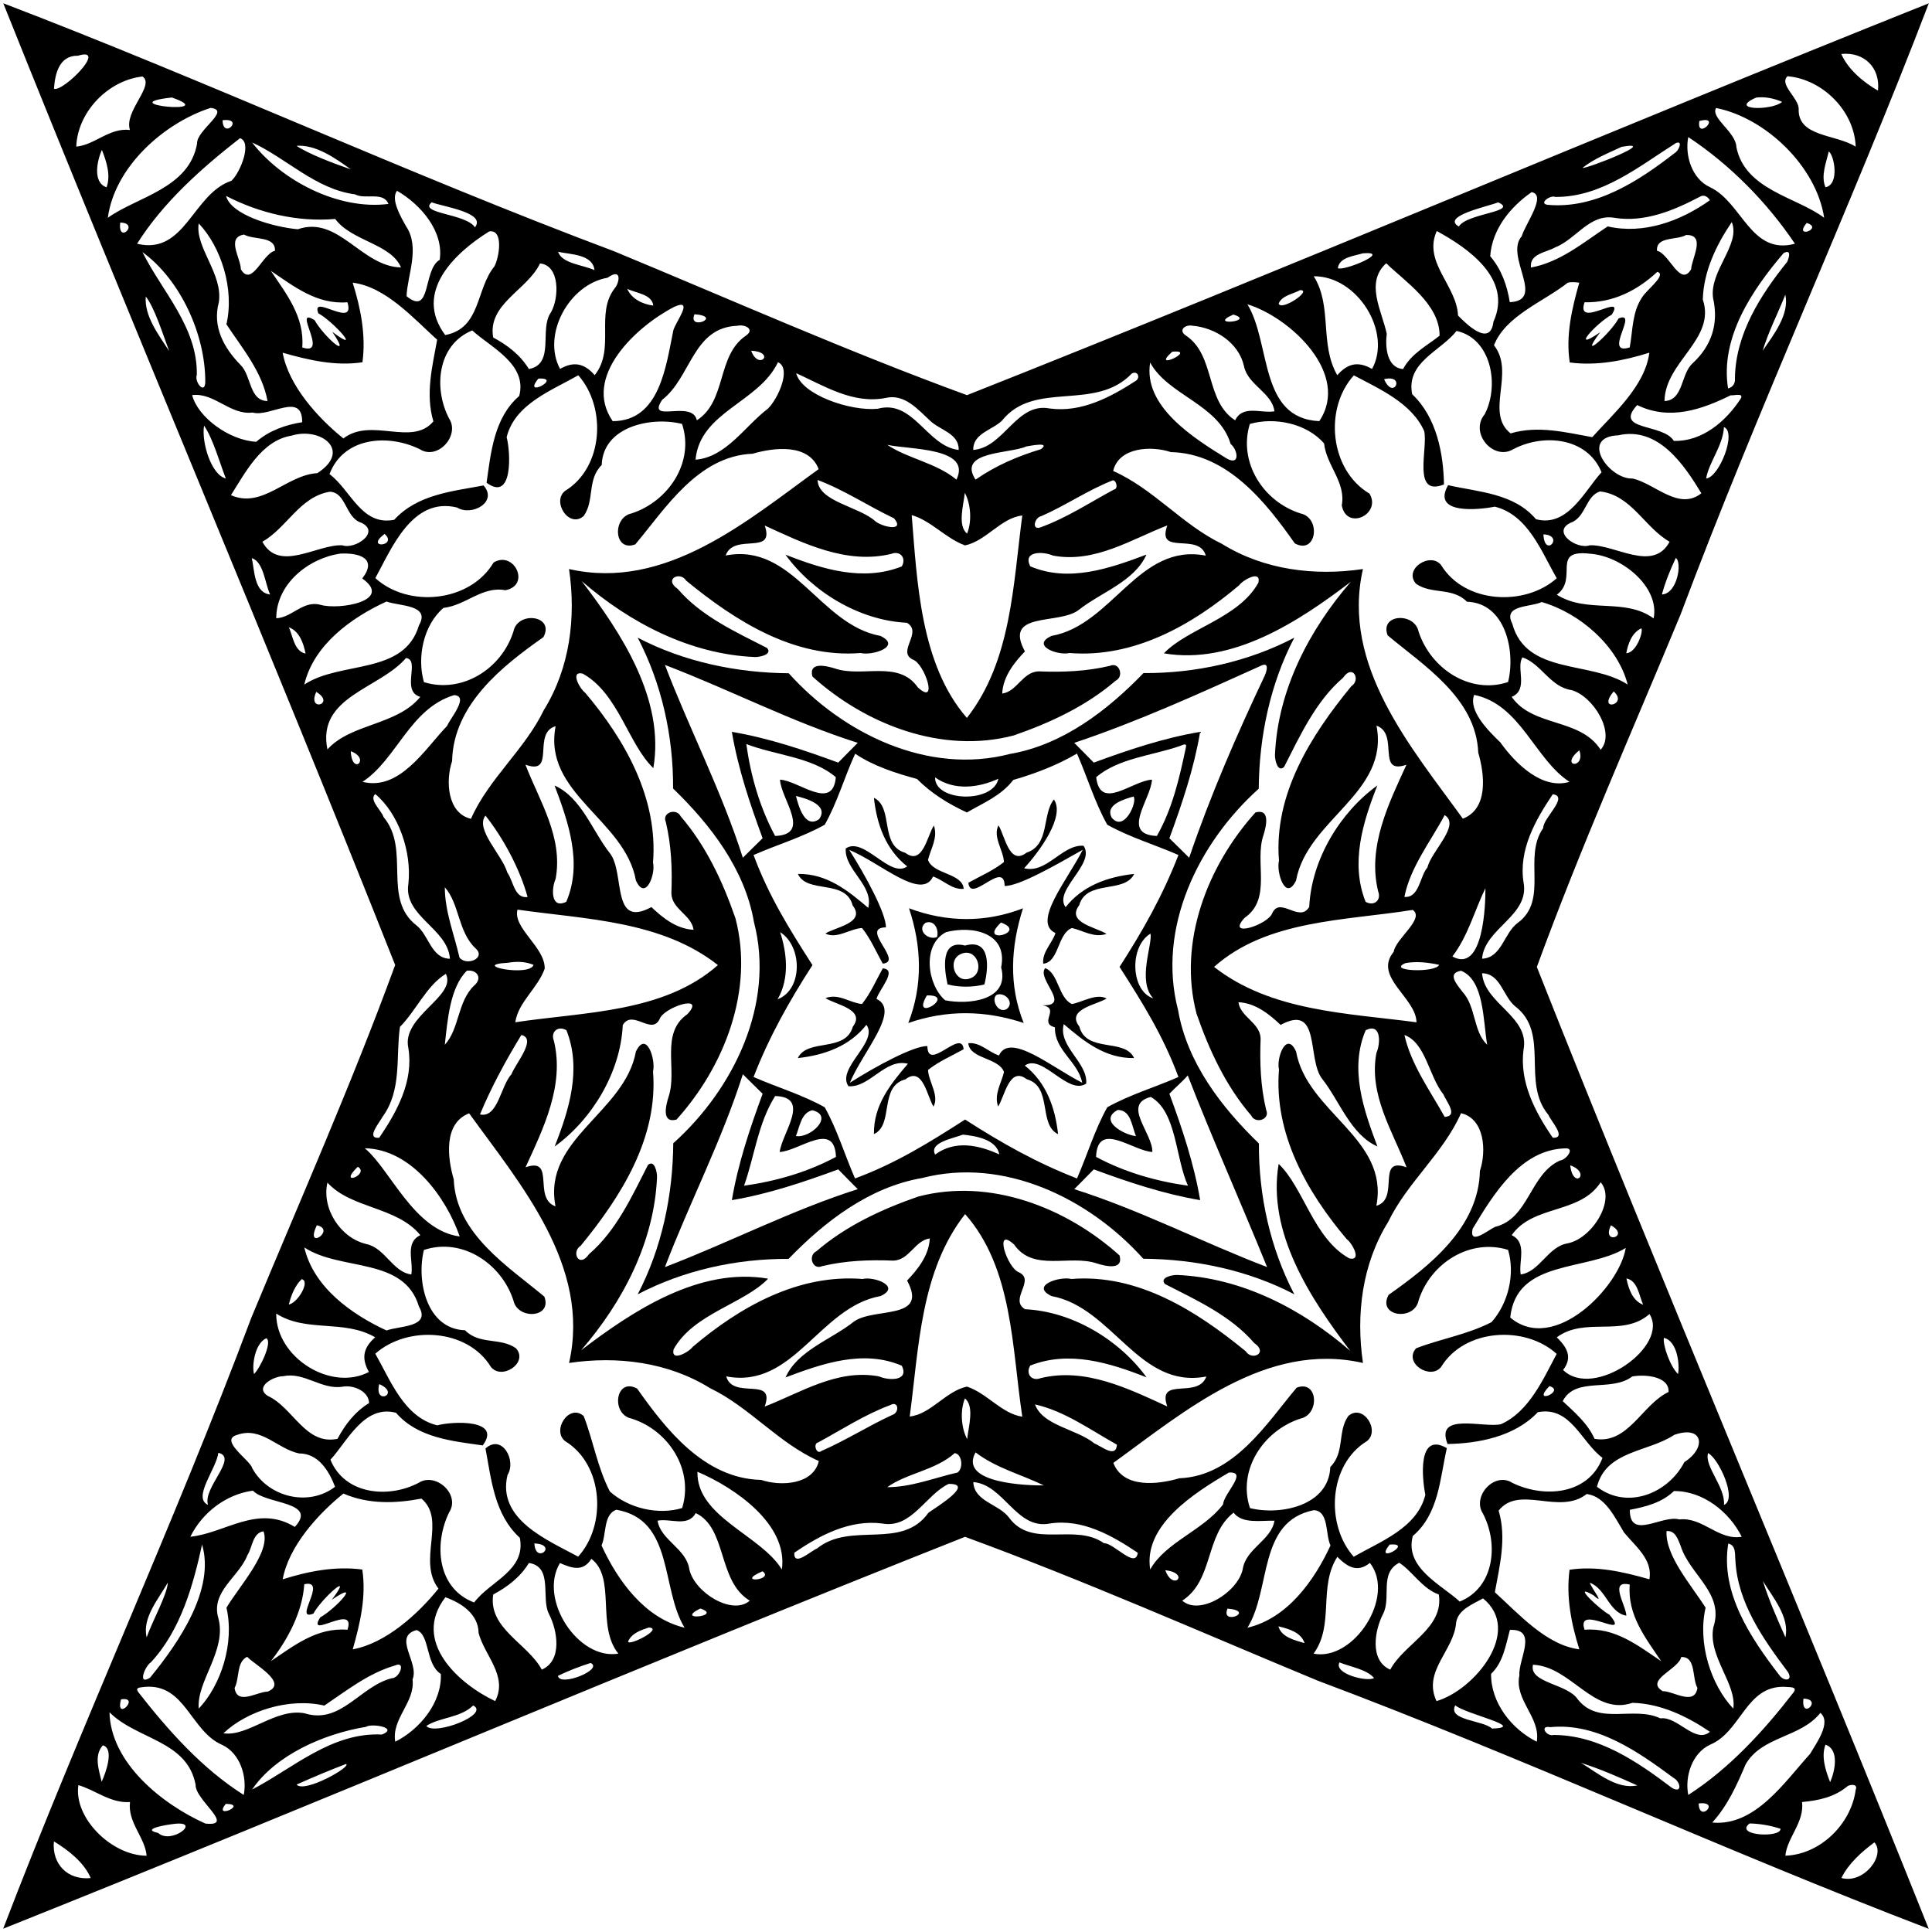 <?xml version="1.0" encoding="UTF-8"?>
<!DOCTYPE svg  PUBLIC '-//W3C//DTD SVG 1.1//EN'  'http://www.w3.org/Graphics/SVG/1.1/DTD/svg11.dtd'>
<svg width="721pt" height="721pt" version="1.1" viewBox="0 0 721 721" xmlns="http://www.w3.org/2000/svg">
<path d="m1.22 1.22c76.35 29.18 151.16 63.73 228.03 92.58 43.69 18.11 87.15 37.4 131.62 53.67 120.08-47.57 239.37-98.47 358.94-146.24-29.22 76.35-63.77 151.15-92.61 228.02-18.11 43.69-37.4 87.15-53.67 131.62 47.57 120.08 98.47 239.37 146.24 358.94-76.35-29.22-151.15-63.77-228.02-92.61-43.69-18.11-87.15-37.4-131.62-53.67-120.08 47.57-239.37 98.47-358.94 146.24 29.22-76.35 63.77-151.15 92.61-228.02 18.11-43.69 37.4-87.15 53.67-131.62-47.58-120.07-98.43-239.35-146.25-358.91m27.86 19.58c-6.97-0.15-8.56 6.73-8.94 12.34 3.44 1.24 20.37-15.85 8.94-12.34m658.07-0.65c2.55 5.84 8.38 10.62 13.69 13.67 0.93-8.54-5.17-14.58-13.69-13.67m-633.95 8.4c-12.82 1.41-24.23 13.15-24.74 26.16 6.86-0.57 12.4-7.14 20.04-6.2-2.33-7 9.46-16.57 4.7-19.96m613.87-0.1c-3.21 3.05 3.97 7.94 4.18 12.02-0.51 10.74 13.74 9.48 21.27 14.27-0.45-13.27-12.31-25.17-25.45-26.29m-602.93 7.94c-23.3 2.56 18.79 6.55 0 0m591.22 0.03c-10.73 4.72 5.92 4.98 9.71 1.6-3.02-1.32-6.44-2.02-9.71-1.6m-576.79 3.85c-17.54 5.71-35.8 22.07-38.33 41.01 10.81-7.82 30.38-10.89 33.31-27.72-0.25-5.04 12.93-12.48 5.02-13.29m561.85 0.03c-2.18 3.71 7.46 8.94 7.59 14.68 3.32 15.99 22.5 18.53 32.75 26.3-2.89-19.13-21.77-37.28-40.34-40.98m-557.36 4.58c0.18 7.46 8.35-1.05 0 0m551.11 0.28c-1.16 7.52 8.63-2.3 0 0m-544.62 6.42c-14.43 11.27-28.6 23.88-38.4 39.38 18.03 4.35 20.71-18.67 35.25-23.51 3.48-3.37 7.74-14.48 3.15-15.87m540.49-0.43c-1.35 6.84 1.37 15.64 8.14 18.72 12.01 5.67 15.18 25.52 31.67 21.09-10.38-15.45-24.27-29.54-39.81-39.81m-535.96 2.02c10.93 14.2 32.15 25.33 50.88 22.94-1.89-4.8-8.71-1.51-12.47-3.58-14.74-1.92-25.73-13.6-38.41-19.36m531.34 0.23c-13.67 8.62-27.65 20.23-44.98 20.09-1.96-0.82-6.37 2.52-2.86 2.95 17.9 1.62 33.96-8.88 47.49-19.4 1.37-0.68 3.14-4.82 0.35-3.64m-514.78 1.01c4.35 2.94 13.55 6.49 20.27 8.79-5.74-4.15-12.99-9.3-20.27-8.79m494.56 0.38c-5.01 2.33-10.25 4.41-14.62 7.85 0.98 0.62 29.33-10.44 14.62-7.85m-567.18 1.14c-1.82 4.07-3.51 12.16 1.74 13.98 1.68-4.43-0.05-9.74-1.74-13.98m644.44 0.62c-0.96 4.25-3.01 9.12-1.21 13.34 5.39-1.07 3.21-12.22 1.21-13.34m-534.3 14.65c-2.41 3.1 1.28 9.51 3.35 13.19 5.38 7.96 0.52 18.25 0.21 26.14 9.37 7.71 6.02-9.92 12.38-13.57 1.56-10.62-7.01-20.58-15.94-25.76m423.42 0.5c-8.01 5.6-14.75 13.87-15.45 23.92 4.19 4.88 6.3 10.87 7.31 17.15 13.65-0.6-2.06-17.2 4.44-24.59 1.32-4.55 9.49-15.43 3.7-16.48m-487.21 1.42c1.78 7.06 17.55 11.61 26.77 12.44 15.16-5.28 23.63 13.88 38.52 14.26-3.77-8.92-18.33-9.73-24.57-18.11-13.99 1.24-28.4-2.21-40.72-8.59m550.08 0.26c-9.74 5.14-20.68 9.72-31.94 7.91-9.32-1.62-14.32 8-22.17 11.05-3.38 1.93-9.59 2.29-9.01 7.5 10.89-1.95 19.76-9.48 28.64-15.34 13.45 3.06 27.17-1.96 38.15-9.78-0.81-1.31-2.17-2.2-3.67-1.34m-473.35 2.13c-5.15 4.22 12.86 4.16 16.14 9.33 4.34-5.46-11.65-7.65-16.14-9.33m398.01 0.01c-3.86 1.53-21.41 5.16-14.69 9.02 2.95-4.99 22.53-5.49 14.69-9.02m-514.23 7.54c-1.05 8.35 7.46 0.18 0 0m29.28 0.31c-1.44 9 9.17 18.89 7.5 29.47-2.45 9.13 1.89 17 8.15 23.4 4.05 3.95 3.12 13.33 10.03 13.43-1.95-10.89-9.48-19.76-15.34-28.64 3.06-13.21-2.01-28.89-10.34-37.66m572.12-0.49c-5.79 8.53-10.53 18.43-10.81 28.89 4.98 14.83-14.1 23.18-14.29 37.89 7.07-0.23 6.04-10 10.42-14.02 7.15-6.52 9.85-14.86 7.72-24.27-1.58-10.17 10.43-20.13 6.96-28.49m27.96 0.32c-5.19 6.27 6.55 2.03 0 0m-491.68 3.17c-12.73 7.92-28.41 22.6-16.41 38.67 13.38-2.54 11.36-17.05 18.36-25.63 1.89-3.57 3.44-13.96-1.95-13.04m353.63-0.15c-5.25 11.62 7.44 20.29 7.93 31.52 3.1 3.2 12.07 11.98 13.21 2.35 7.37-16.17-9.89-27.74-21.14-33.87m-445.11 1.32c-6.78 1.08-1.22 8.8-1.18 12.99 4.11 6.8 8.11-5.96 12.72-6.94 0.25-5.65-7.91-3.95-11.54-6.05m538.15 0.16c-3.43 2.04-11.26 0.37-10.85 5.89 4.6 0.98 8.61 13.74 12.72 6.94 0.26-4.16 5.67-13.04-1.87-12.83m-576.06 6.38c7.2 14.56 20.64 28.02 20.28 45.83-0.98 2.61 2.99 7.52 3.16 2.7 0.08-17.87-9.31-38.23-23.44-48.53m155.11-0.11c1.45 4.43 9.24 4.85 13.57 6.83-0.63-6-9.13-5.81-13.57-6.83m300.35 0.56c-3.3 1.03-8.76 1.41-9.36 5.53 1.96 1.34 20.57-6.41 9.36-5.53m156.99-0.07c-11.73 13.77-23.74 31.48-20.73 50.5 1.83-0.44 2.74-1.93 2.57-3.76 0.2-16.49 9.49-31.05 19.49-43.46 0.79-1.76 1.64-4.85-1.33-3.28m-464.09 3.86c-4.7 9.95-19.65 15.06-17.48 27.63 5.32 2.85 10.1 6.47 13.34 11.78 9.87-1.91 3.75-14.88 8.2-21.12 3.16-5.42 3.37-17.64-4.06-18.29m315.8-0.07c-8.03 7.22-1.53 17.97 0.19 26.32-0.59 4.89-0.04 12.64 6.09 13.16 3.09-5.8 8.93-8.71 13.63-12.45 0.1-11.83-13.18-20.4-19.91-27.03m-416.25 2.83c5.72 8.54 12.65 17.13 11.72 28.58 10.35 3.48-4.13-15.65 4.62-10.17 3.26 5.92 14.45 15.9 6.58 4.34 11.7 8.77 0.24-4.03-5.18-6.88-3.09-7.79 14.04 6.11 10.84-4.15-11.45 0.94-20.04-6-28.58-11.72m517.41 0.37c-7.4 6.91-16.58 11.62-27.15 11.35-3.48 10.35 15.65-4.13 10.17 4.62-5.93 3.26-15.9 14.45-4.34 6.58-8.77 11.7 4.02 0.24 6.88-5.18 7.79-3.09-6.11 14.04 4.15 10.84 1.16-6.3 0.86-13.15 4.62-18.7 1.55-2.71 9.41-8.46 5.67-9.51m-391.76 2.2c-14.36 2.47-24.57 21.23-17.73 34.02 5.1-2.88 9.02-2.15 12.94 2.34 7.86-9.88 0-22.98 7.57-32.56 1.61-1.89 2.76-7.71-2.78-3.8m263.55-0.56c7.07 11.27 2.05 25.22 8.78 36.94 3.9-4.49 7.84-5.29 12.98-2.34 7.51-13.68-5.38-34.69-21.76-34.6m-358.66 2.4c3.01 9.58 4.99 19.65 3.65 29.7-10.08 1.54-20.12-0.81-29.78-3.56 2.21 12.27 13.17 24.37 22.66 31.99 10.48-8.05 25.59 3.15 33.59-6.36-3.07-10.27-0.33-20.77 1.4-30.47-8.83-7.97-19.17-19.75-31.52-21.3m453.45 0.01c-9.07 7.17-23.21 12.3-27.53 23.36 8.07 10.24-3.54 25.14 6.2 32.88 10.26-3.07 20.77-0.33 30.47 1.4 7.97-8.83 19.75-19.17 21.3-31.52-9.58 3.01-19.64 4.99-29.7 3.65-1.54-10.08 0.8-20.12 3.56-29.78-1.43-0.17-2.9-0.35-4.3 0.01m-351 2.28c1.68 3.84 5.78 5.75 9.73 6.26-0.45-4.27-6.53-4.65-9.73-6.26m251.12 0.5c-2.63 1.44-6.83 1.98-8 5.02 0.94 2.95 12.79-5.11 8-5.02m-430.79 2.38c-0.58 7.34 4.84 14.34 8.73 20.35-2.37-6.37-5.51-16.35-8.73-20.35m611.87-0.68c-2.79 6.99-6.28 13.72-8.47 20.93 4.02-5.9 10.07-13.51 8.47-20.93m-414.58 4.5c-14.17 7.25-34.52 26.13-23.03 42.69 17.57-0.01 19.87-20.54 22.62-33.87 0.8-3.12 7.91-12.16 0.41-8.82m213.84-0.92c8.89 14.66 4.22 42.54 26.81 43.61 11.74-17.5-10.65-38.64-26.81-43.61m-206.35 3.71c-2.7 6.4 10.92 0.85 0 0m201.08 0.12c-10.11 4.45 8.66 2.53 0 0m-185.09 4.19c-16.66 0.61-17.22 19.26-28.05 27.62-6.11 9.16 11.24-0.28 12.94 7.66 11.25-7.28 7.29-24.07 18.28-31.58 3.57-2.44-0.44-4.36-3.17-3.7m169.89-0.02c-2.76-0.55-5.56 1.69-2.4 3.72 10.99 7.51 7.03 24.3 18.28 31.58 2.85-5.88 9.66-2.52 14.67-3.36-0.88-6.95-9.87-9.77-11.35-16.78-1.92-8.78-10.67-14.4-19.2-15.16m-268.81 1.75c-13.07 5.33-14.52 21.66-8.66 32.85 4.18 6.39-4.28 15.77-10.97 11.46-11.71-5.74-28.37-4.6-33.65 9.32 7.98 5.92 11.89 19.43 24.14 17.05 8.67-9.49 21.63-10.62 33.34-12.82 5.53 6.18-4.46 11.65-9.91 8.22-16.63-4.01-24.31 15.09-30.46 26.36 12.33 11.22 35.34 9.01 44.13-5.83 7.66-4.61 14 8.54 4.39 10.34-8.68-1.6-14.76 5.68-23.1 6.6-7.5 6.43-9.95 18.49-7.28 27.71 14.21 4.38 28.98-4.94 33.39-18.91 1.63-7.84 15.58-5.97 11.18 2.12-15.09 10.63-33.62 25.05-34.07 46.27-2.48 7.34-1.82 19.45 7.04 21.52 6.68-15.08 20.06-25.77 27.21-40.6 9.75-15.73 12.05-34.62 9.39-52.61 36.13 8.23 66.69-18.17 93.16-37.29-3.69-9.57-16.49-8.13-24.65-5.74-20.44 0.8-32.66 20.61-43.76 33.81-8.01 3.06-8.72-9.97-1.45-11.53 13.82-4.46 23.62-19.16 18.87-33.41-11.37-2.84-29.5 0.88-29.97 15.34-5.54 5.43-2.59 13.22-6.73 19.03-5.47 4.8-12.08-5.48-6.88-9.42 14.28-8.76 15.47-31.15 4.86-43.1-9.79 5.62-23.7 10.7-26.73 23.11 1.52 5.69 2.39 24.3-7.49 16.99 1.59-11.11 2.74-24.24 12.18-32.37 3.19-11.94-10.93-18.31-17.52-24.47m367.33 0.19c-5.96 7.59-18.94 11.68-16.57 23.61 9.2 8.67 11.68 22.36 11.87 33.68-12.05 4.8-5.87-13.54-7.39-19.93-4.66-10.48-16.91-15.81-26.24-20.78-11.22 12.33-9.01 35.34 5.83 44.13 4.61 7.66-8.55 14-10.34 4.39 1.6-8.68-5.68-14.76-6.6-23.1-6.43-7.5-18.49-9.95-27.71-7.28-4.38 14.21 4.94 28.98 18.91 33.39 7.84 1.63 5.97 15.58-2.12 11.18-10.63-15.09-25.05-33.62-46.27-34.07-7.34-2.48-19.45-1.82-21.52 7.04 15.08 6.68 25.77 20.06 40.6 27.21 15.73 9.75 34.62 12.05 52.61 9.39-8.23 36.13 18.17 66.69 37.29 93.16 9.57-3.69 8.13-16.49 5.74-24.65-0.8-20.44-20.62-32.66-33.81-43.76-3.06-8.01 9.97-8.72 11.53-1.45 4.46 13.82 19.16 23.62 33.41 18.87 2.84-11.37-0.89-29.5-15.34-29.97-5.43-5.54-13.23-2.59-19.03-6.73-4.8-5.47 5.48-12.08 9.42-6.88 8.76 14.28 31.15 15.47 43.1 4.86-5.62-9.79-10.7-23.7-23.11-26.73-6.17 1.24-23.7 2.96-17.42-8.02 11.47 2.61 24.53 2.97 32.8 12.71 11.94 3.19 18.31-10.93 24.47-17.52-5.33-13.07-21.67-14.52-32.85-8.66-7.54 4.59-16.58-6.09-10.75-13 5.63-10.98 2.36-28.29-10.51-31.09m-263.24 7.4c2.77 7.58 9.4 0.46 0 0m157.15 0.35c-8.6 7.66 9.78-0.94 0 0m-147.16 3.93c-7.16 15.1-29.09 18.45-30.76 36.37 11.42-0.9 18.45-12.57 26.99-19.02 3.82-3.71 8.93-15.11 3.77-17.35m138.9 0.11c-2.69 16.3 16.06 28.13 28.68 35.88 4.97 2.72 4.04-3.33 1.36-5.47-4.41-14.87-23.41-18.11-30.04-30.41m-132.1 3.98c2.05 8.1 20.28 14.27 30.41 13.28 13.31-3.68 18.43 14.07 30.24 15.36 0.16-6.2-7.08-7.38-10.71-10.94-4.64-4.26-9.57-10.16-16.66-8.44-12.14 2.35-22.99-4.62-33.28-9.26m125.28 0.1c-13.74 14.43-36.31 2.37-48.46 17.59-3.64 3.57-10.89 4.75-10.74 10.95 11.51-0.86 16.1-17.88 28.52-15.47 11.85 1.6 22.7-4.21 32.32-10.43 1.56-1.29 0.43-3.73-1.64-2.64m-221.49 1.92c-6.32 7.74 9.42-0.55 0 0m315.61 0.22c3.53 8.2 8.24-2.01 0 0m-444.82 5.94c2.1 8.23 13.8 16.87 23.91 17.42 4.88-4.19 10.87-6.31 17.15-7.31 0.12-11.57-12.05-1.74-18.48-3.6-8.46 1.03-14.24-7.53-22.58-6.51m574.15 0.08c-10.91 5.35-22.8 9.51-34.88 3.64-8.98 9.73 9.71 6.75 13.68 13.38 10.56 0.27 19.39-7.25 24.93-15.74 1.36-2.32-2.46-1.14-3.73-1.28m-569.71 11.3c-1.01 6.34 2.75 18.46 8.13 19.73-2.23-5.63-4.71-14.75-8.13-19.73m567.21 0.56c-0.34 6.93-5.69 13.25-6.64 19.17 4.83-0.36 11.56-17.33 6.64-19.17m-534.6 3.2c-11.24 1.81-17.38 14.13-22.58 22.2 11.84 5.19 20.8-7.6 32.24-8.21 13.11-8.48 1.22-17.37-9.66-13.99m495.16-0.13c-14.65 0.56-3.48 16.56 5.45 16.13 8.42 2.01 17.12 12.11 25.56 5.5-6.39-10.58-16.07-25.06-31.01-21.63m-272.81 3.54c7.65 5.17 18.25 6.7 25.83 12.99 5.85-12.09-17.7-11.15-25.83-12.99m51.93 0.6c-6.07 2.78-25.95 1.69-18.98 12.39 7.47-5.18 15.69-8.73 24.41-11.36 3.7-2.8-3.63-1.32-5.43-1.03m-77.93 12.52c0.3 8.13 15.24 9.8 21.48 15.33 2.36 2.15 11.36 4.19 7.07-1-9.59-4.57-18.6-10.6-28.55-14.33m110.07 0.18c-9.22 3.61-17.48 9.35-26.56 13.31-2.67 0.52-3.77 5.7-0.04 4.09 9.51-3.47 18.15-9.16 27.07-13.98 1.93-0.23 0.82-3.9-0.47-3.42m-292.04 4.2c-11.25 1.82-16.03 13.44-25.22 18.68 6.27 11.62 20.46 0.86 29.84 1.32 4.75 1.68 14.33-4.94 7.15-8.39-6.07-1.86-5.57-11.24-11.77-11.61m474-0.1c-5.44 1.62-5.26 9.72-11.05 11.71-7.18 3.45 2.4 10.07 7.15 8.39 9.38-0.46 23.57 10.3 29.84-1.32-9.36-5.35-14.26-17.42-25.94-18.78m-237.07 0.52c-0.44 4.37-2.85 12.26 0.84 15.21 1.93-4.78 1.3-11.23-0.84-15.21m-19.83 8.31c2.01 24.3 3.12 55.67 20.6 75.69 16.66-21.28 17.24-49.82 20.67-75.54-7.9 0.83-13.41 9.46-21.35 11.16-7.26-2.62-12.7-9.25-19.92-11.31m-54.85 3.9c3.95 11.43-11.52 2.53-14.58 11.18 25.19-4.91 34.89 25.81 57.77 30.01 8.1 3.9-3.05 7.48-7.4 6.38-24.83 1.99-46.71-11.92-65.09-27-2.29-3.63-8.55-0.62-3.14 3.1 8.75 10.2 21.58 16.02 33.31 22.02 2.09 2.42-2.64 3.41-4.49 3.38-24.16-1-46.64-12.72-64.67-28.33 14.92 19.54 31.09 44.24 26.72 69.78-9.36-8.94-13.06-27.92-26.37-35.27-4.95-1.11-0.9 5.91 0.93 7.14 14.95 17.65 27.26 39.45 25.32 63.36 1.06 4.34-2.81 14.59-6.38 6.7-4.1-22.81-34.84-32.43-29.96-57.57-8.94 2.52 0.31 18.54-11.27 14.36 5.17 13.46 14.16 27.04 11.26 42.64-1.59 3.54-1.86 11.44 3.99 8.52 6.15-14.4 0.77-29.71-4.37-43.37 10.03 4.44 14.1 17.02 20.68 25.31 5.67 7.38 0.35 28.25 15.45 20.04 4.06 3.87 9.34 8.19 15.73 8.47-0.74-5.56-8.13-7.62-8.28-13.6 0.36-8.94 0.02-17.85-2.07-26.6-1.59-3.58 4.04-5.37 5.57-2.1 9.47 11 15.69 24.38 20.41 38 7.03 26.71-4.04 55.24-22 75.14-5.69 1.5-3.95-5.35-2.97-8.47 3.46-10.11-3.3-23.71 7.04-30.88 7.19-7.77-8.8-2.62-10.36 1.82-2.96 6.24-10.16-3.84-13.76 2.26-0.84 17.78-11.55 35.3-25.42 45.32 5.4-13.7 10.15-28.9 4.39-43.41-3.07-1.8-5.99 0.54-4.69 3.9 4.1 16.69-4.01 32.94-10.56 47.25 11.43-3.95 2.53 11.51 11.18 14.58-4.91-25.19 25.81-34.89 30.01-57.77 3.9-8.11 7.48 3.05 6.38 7.4 1.99 24.83-11.92 46.71-27 65.09-3.63 2.29-0.62 8.54 3.1 3.14 10.2-8.75 16.02-21.58 22.02-33.31 2.42-2.09 3.41 2.64 3.38 4.49-1 24.16-12.72 46.64-28.33 64.67 19.54-14.92 44.24-31.09 69.78-26.72-8.94 9.36-27.92 13.06-35.27 26.37-1.11 4.95 5.91 0.89 7.14-0.93 17.65-14.96 39.45-27.26 63.36-25.32 4.34-1.06 14.59 2.81 6.7 6.38-22.81 4.1-32.43 34.84-57.57 29.96 2.52 8.94 18.54-0.31 14.36 11.27 13.46-5.17 27.04-14.16 42.64-11.26 3.54 1.58 11.44 1.87 8.52-3.99-14.4-6.15-29.71-0.77-43.37 4.37 4.44-10.03 17.02-14.1 25.31-20.68 7.38-5.67 28.25-0.36 20.04-15.45 3.87-4.07 8.19-9.34 8.47-15.73-5.56 0.74-7.62 8.13-13.6 8.28-8.94-0.36-17.85-0.03-26.6 2.07-3.58 1.59-5.37-4.04-2.1-5.57 11-9.47 24.38-15.69 38-20.41 26.71-7.03 55.24 4.04 75.14 22 1.5 5.69-5.35 3.95-8.47 2.97-10.11-3.46-23.71 3.3-30.88-7.04-7.77-7.19-2.62 8.8 1.82 10.36 6.24 2.96-3.84 10.16 2.26 13.76 17.78 0.84 35.3 11.55 45.32 25.42-13.7-5.4-28.9-10.15-43.41-4.39-1.8 3.07 0.54 5.99 3.9 4.69 16.69-4.1 32.94 4.01 47.25 10.56-3.95-11.43 11.51-2.53 14.58-11.18-25.19 4.91-34.89-25.81-57.77-30.01-8.11-3.9 3.05-7.48 7.4-6.38 24.83-1.99 46.71 11.92 65.09 27 2.29 3.64 8.54 0.61 3.14-3.1-8.75-10.2-21.58-16.02-33.31-22.02-2.09-2.42 2.64-3.41 4.49-3.38 24.16 1 46.64 12.72 64.67 28.33-14.92-19.54-31.09-44.24-26.72-69.78 9.36 8.94 13.06 27.92 26.37 35.27 4.95 1.11 0.89-5.92-0.93-7.14-14.96-17.65-27.26-39.45-25.32-63.36-1.06-4.34 2.81-14.59 6.38-6.7 4.1 22.81 34.84 32.42 29.96 57.57 8.94-2.52-0.31-18.54 11.27-14.36-5.17-13.46-14.16-27.04-11.26-42.64 1.58-3.55 1.87-11.44-3.99-8.52-6.15 14.4-0.77 29.71 4.37 43.37-10.03-4.44-14.1-17.02-20.68-25.31-5.67-7.38-0.36-28.25-15.45-20.04-4.07-3.88-9.34-8.19-15.73-8.47 0.74 5.56 8.13 7.62 8.28 13.6-0.36 8.94-0.03 17.85 2.07 26.6 1.59 3.58-4.04 5.36-5.57 2.1-9.47-11-15.69-24.39-20.41-38-7.03-26.71 4.04-55.24 22-75.14 5.69-1.5 3.95 5.35 2.97 8.47-3.46 10.11 3.3 23.71-7.04 30.88-7.19 7.77 8.8 2.62 10.36-1.82 2.96-6.24 10.16 3.84 13.76-2.26 0.84-17.78 11.55-35.3 25.42-45.32-5.4 13.7-10.15 28.9-4.39 43.41 3.07 1.79 5.99-0.54 4.69-3.9-4.1-16.69 4.01-32.94 10.56-47.25-11.43 3.95-2.53-11.52-11.18-14.58 4.91 25.19-25.81 34.89-30.01 57.77-3.9 8.1-7.48-3.05-6.38-7.4-1.99-24.83 11.92-46.71 27-65.09 3.64-2.29 0.61-8.55-3.1-3.14-10.2 8.75-16.02 21.58-22.02 33.31-2.42 2.09-3.41-2.64-3.38-4.49 1-24.16 12.72-46.64 28.33-64.67-19.54 14.92-44.24 31.09-69.78 26.72 8.94-9.36 27.92-13.06 35.27-26.37 1.11-4.95-5.92-0.9-7.14 0.93-17.65 14.95-39.45 27.26-63.36 25.32-4.34 1.06-14.59-2.81-6.7-6.38 22.81-4.1 32.42-34.84 57.57-29.96-2.52-8.94-18.54 0.31-14.36-11.27-13.46 5.17-27.04 14.16-42.64 11.26-3.55-1.59-11.44-1.86-8.52 3.99 14.4 6.15 29.71 0.77 43.37-4.37-4.44 10.03-17.02 14.1-25.31 20.68-7.38 5.67-28.25 0.35-20.04 15.45-3.88 4.06-8.19 9.34-8.47 15.73 5.56-0.74 7.62-8.13 13.6-8.28 8.94 0.36 17.85 0.02 26.6-2.07 3.58-1.59 5.36 4.04 2.1 5.57-11 9.47-24.39 15.69-38 20.41-26.71 7.03-55.24-4.04-75.14-22-1.5-5.69 5.35-3.95 8.47-2.97 10.11 3.46 23.71-3.3 30.88 7.04 7.77 7.19 2.62-8.8-1.82-10.36-6.24-2.96 3.84-10.16-2.26-13.76-17.78-0.84-35.3-11.55-45.32-25.42 13.7 5.4 28.9 10.15 43.41 4.39 1.79-3.07-0.54-5.99-3.9-4.69-16.69 4.1-32.94-4.01-47.25-10.56m-141.85 3.12c-7.71 5.76 5.16 4.67 0 0m432.45 0.17c0.4 9.14 8.09 0.39 0 0m-448.98 7.18c-11.88 1.72-23.87 11.26-23.92 24.12 5.81-0.17 10.03-6.79 16.5-5.01 6.92 2.04 27.39-1.45 15.6-9.83 5.79-7.45-1.08-9.65-8.18-9.28m466.2 0.03c-14.65-1.66-3.98 9.24-12.22 15.31 11.35 7.2 25.29 0.95 36.13 8.85 2.36-11.73-11.9-23.42-23.91-24.16m-499.24 1.65c1.02 4.44 0.83 12.94 6.83 13.57-1.98-4.33-2.4-12.12-6.83-13.57m531.43-0.07c-2.09 4.4-3.91 8.95-5.2 13.64 5.73-0.24 7.66-11.92 5.2-13.64m-481.15 16.27c-13.15 6.02-27.2 16.17-30.69 30.99 13.59-8.97 37.24-3.37 42.79-22.09 4.53-7.8-7.47-7.13-12.1-8.9m431.08 0.19c-4.04 1.99-14.6 0.95-10.98 8.04 5.22 19.32 29.28 13.77 43.09 22.76-3.76-14.64-18.14-26.8-32.11-30.8m-467.53 9.42c1.52 3.34 2 8.97 6.24 9.82-0.79-3.85-2.24-8.3-6.24-9.82m504.74 0.39c-3.55 1.64-4.96 5.73-5.63 9.3 3.76-0.14 6.45-8.05 5.63-9.3m-461.03 11.09c-9.87 11.56-33.35 14.35-29.32 34.1 8.88-9.81 25.9-8.87 34.67-19.61-7.42-2.09 0.17-13.83-5.35-14.49m416.67-0.24c-2.54 3.75 2.44 12.11-4.04 14.73 7.99 11.44 25.47 7.73 33.2 19.74 5.63-6.15-2.63-19.99-10.91-22.27-7.88-1.15-11.28-9.85-18.25-12.2m-450.15 12.88c-3.57 7.75 7.48 4.55 0 0m484.18-0.17c-6.54 7.82 5.73 5.05 0 0m-432.74 1.37c-16.53 5-21.4 24-34.18 32.36 13.81 3.44 23.05-11.95 31.6-20.92 0.98-2.59 8.41-11.1 2.58-11.44m380.67-0.09c-2.23 5.93 5.24 13.36 9.8 17.76 5.72 8.04 15.67 17.73 25.77 14.69-13.01-8.45-18.22-28.89-35.57-32.45m-419.24 21.02c0.46 9.4 7.58 2.77 0 0m458.48-0.34c-7.74 6.31 2.53 7.18 0 0m-449.33 16.33c-2.48 2.14 2.21 5.95 3.09 8.59 10.23 12.17-0.71 30.47 12.39 40.51 4.58 3.7 5.44 12.27 12.38 12.36-0.79-11.36-17.39-15.82-15.51-27.92 1.32-11.95-3.65-26.27-12.35-33.54m439.43 0.07c-6.5 9.68-12.8 20.76-10.91 32.89 2.37 12.45-14.55 17.05-15.48 28.49 7.33-0.3 8.14-9.59 13.32-13.37 11.71-8.63 1.78-24.48 9.51-35.4-0.15-3.67 9.76-11.78 3.56-12.61m-398.31 7.98c-3.99 5.12 6.2 14.56 8.17 21.28 2.25 3.06 2.59 9.75 7.55 9.1-2.86-10.54-9.28-22.32-15.72-30.38m357.96-0.19c-5.28 9.92-12.84 19.45-15.03 30.54 5.61 0.41 5.68-7.58 8.61-11.03 1.44-6.05 12.47-15.79 6.42-19.51m-373.13 26.92c0 9.02 3.5 17.56 5.48 26.26 2.68 3.31 10.28 0.13 5.81-3.63-6.37-6.14-5.84-16.49-11.29-22.63m388.34 0.36c-4.05 8.29-6.48 17.86-12.33 25.47 11.71 6.51 12.39-19.89 12.33-25.47m-361.21 8c-1.87 6.84 10.32 13.99 10.15 22.01-2.52 7.25-9.95 12.53-10.97 20.02 25.61-3.89 55.38-3.46 75.61-21.34-21.06-16.59-49.31-17.07-74.79-20.69m334.07 0.1c-25.12 4.04-54.32 3.61-74.12 21.27 21.28 16.66 49.82 17.24 75.54 20.67-0.14-9.25-16.26-16.93-8.5-26.31 0.62-4.81 11.79-12.41 7.08-15.63m-337.69 19.73c-14.51 0.78 8.04 5.4 9.62 0.79-3.01-1.3-6.42-1.34-9.62-0.79m335.08 0.1c-7.49 3.03 11.11 3.79 12.49 0.67-4.1-0.88-8.32-1.39-12.49-0.67m-350.35 2.85c-6.29 6.22-7.22 18.37-8.24 27.64 5.45-5.88 4.7-16.08 10.89-22.03 3.26-2.69 1.29-6.07-2.65-5.61m371.01 0.03c-5.5 0.88-1.38 5.33 0.56 7.9 5.05 5.5 3.93 14.79 9.19 19.71-1.56-9-1.1-24.14-9.75-27.61m-378.86 1.15c-7.15 4.33-11.07 13.66-17.14 19.8-1.6 11.18 0.83 23.5-6.47 33.52-1.12 2.16-6.44 8.31-1.26 7.85 6.68-9.82 12.89-21.17 10.87-33.49-2.64-11.85 18.15-19.27 14-27.68m386.7-0.22c0.86 11.51 17.88 16.1 15.47 28.52-1.57 12.05 4.31 23.26 10.92 32.86 5.38 0.25-0.64-6.11-1.62-8.51-10.23-12.17 0.71-30.47-12.39-40.51-4.58-3.7-5.44-12.27-12.38-12.36m-358.54 23.04c-5.71 9.37-11.19 19.42-15.43 29.64 6.68 1.48 7.7-10.61 11.75-15.01 1.56-4.06 9.62-13.3 3.68-14.63m329.56-0.01c2.46 11.03 9.53 20.71 15.02 30.57 5.26-0.3 0.58-5.77-0.48-8.42-5.43-6.7-6.55-19.22-14.54-22.15m-349.04 29.24c-9.57 3.69-8.13 16.49-5.74 24.65 0.8 20.44 20.61 32.66 33.81 43.76 3.06 8-9.97 8.72-11.53 1.45-4.46-13.82-19.16-23.62-33.41-18.87-2.84 11.37 0.88 29.49 15.34 29.97 5.43 5.53 13.22 2.59 19.03 6.73 4.8 5.47-5.48 12.08-9.42 6.88-8.76-14.28-31.15-15.47-43.1-4.86 5.62 9.79 10.7 23.69 23.11 26.73 5.69-1.53 24.3-2.39 16.99 7.49-11.11-1.59-24.24-2.74-32.37-12.18-11.94-3.19-18.31 10.93-24.47 17.52 5.33 13.07 21.66 14.52 32.85 8.66 6.39-4.18 15.77 4.28 11.46 10.97-5.74 11.7-4.6 28.37 9.32 33.65 5.92-7.98 19.43-11.89 17.05-24.14-9.49-8.67-10.62-21.63-12.82-33.34 6.18-5.54 11.65 4.45 8.22 9.91-4.01 16.63 15.09 24.31 26.36 30.46 10.74-11.81 9.45-34.35-4.8-43.07-5.18-3.94 1.39-14.24 6.87-9.4 3.53 9.04 5.06 18.99 9.77 28.16 7.03 6.29 18.02 8.88 26.98 6.17 4.38-14.21-4.94-28.98-18.91-33.39-7.84-1.64-5.97-15.58 2.12-11.18 10.63 15.09 25.05 33.62 46.27 34.07 7.34 2.48 19.45 1.81 21.52-7.04-15.08-6.69-25.77-20.06-40.6-27.21-15.73-9.75-34.62-12.05-52.61-9.39 8.23-36.13-18.17-66.69-37.29-93.16m370.17-0.05c-6.69 15.08-20.06 25.77-27.21 40.6-9.75 15.73-12.05 34.62-9.39 52.61-36.13-8.23-66.69 18.17-93.16 37.29 3.69 9.57 16.49 8.13 24.65 5.74 20.44-0.8 32.66-20.62 43.76-33.81 8-3.06 8.72 9.97 1.45 11.53-13.82 4.46-23.62 19.16-18.87 33.41 11.37 2.84 29.49-0.89 29.97-15.34 5.53-5.43 2.59-13.23 6.73-19.03 5.47-4.8 12.08 5.48 6.88 9.42-14.28 8.76-15.47 31.15-4.86 43.1 9.79-5.62 23.7-10.7 26.73-23.11-1.25-6.17-2.96-23.7 8.02-17.42-2.61 11.47-2.97 24.53-12.71 32.8-3.19 11.94 10.93 18.31 17.52 24.47 13.07-5.33 14.52-21.67 8.66-32.85-4.18-6.39 4.28-15.77 10.97-11.46 11.7 5.74 28.37 4.59 33.65-9.32-7.98-5.92-11.89-19.43-24.14-17.05-8.67 9.2-22.37 11.68-33.68 11.87-4.8-12.05 13.54-5.87 19.93-7.39 10.48-4.66 15.81-16.91 20.78-26.24-11.81-10.74-34.35-9.45-43.07 4.8-3.94 5.18-14.24-1.39-9.4-6.87 9.04-3.53 18.99-5.06 28.16-9.77 6.29-7.04 8.88-18.02 6.17-26.98-14.21-4.38-28.98 4.94-33.39 18.91-1.64 7.84-15.58 5.97-11.18-2.12 15.09-10.63 33.62-25.05 34.07-46.27 2.48-7.34 1.81-19.45-7.04-21.52m-409.12 13.08c9.53 7.86 18.29 30.66 35.43 32.92-5-14.44-17.99-32.59-35.43-32.92m448.03 0.04c-16.78 0.42-26.92 17.28-34.6 30.04-1.39 6.49 5.81 0.43 8.39-0.73 12.66-3.11 12.92-19.68 24.23-24.78 2.22-0.16 5.81-4.73 1.98-4.53m-450.64 6.86c-7.87 7.73 4.73 2.85 0 0m452.47-0.54c1.07 9.42 8.1 2.92 0 0m-463.79 6.46c-2.24 9.64 4.85 20.7 14.53 22.93 7.01 1.48 9.83 10.47 16.78 11.35 0.84-5.01-2.52-11.82 3.36-14.67-8.77-10.74-25.79-9.8-34.67-19.61m475.15-0.13c-7.73 12.01-25.21 8.3-33.2 19.74 5.88 2.85 2.52 9.66 3.36 14.67 7.15-1.01 10.08-10.35 17.5-11.61 9.07-1.73 18.11-16.12 12.34-22.8m-237.18 11.88c-16.67 21.28-17.24 49.82-20.67 75.54 7.89-0.83 13.41-9.46 21.35-11.16 7.54 2.47 12.97 10.11 20.66 11.23-3.89-25.61-3.46-55.38-21.34-75.61m-241.91 4.17c-4.79 9.89 7.44 1.65 0 0m482.93 0.02c-3.69 7.55 7.45 4.15 0 0m-487.62 8.26c3.45 14.85 17.57 24.93 30.69 30.99 4.63-1.77 16.63-1.1 12.1-8.9-5.55-18.72-29.2-13.12-42.79-22.09m493.13 0.19c-14.47 8.9-40.8 4.01-43.1 25.97 16.4 13.82 40.85-11.53 43.1-25.97m-494.12 11.65c-2.58 2.53-3.92 6.02-4.8 9.47 3.49-0.72 8.1-8.83 4.8-9.47m494.39-0.28c0.78 3.83 2.24 8.29 6.24 9.82-1.53-3.35-2-8.97-6.24-9.82m-503.89 13.12c-0.08 16.41 20.44 29.23 34.6 21.79-2.88-5.1-2.15-9.02 2.34-12.94-11.72-6.81-25.66-1.65-36.94-8.85m512.49 0.17c-10.03 8.8-23.95 0.86-34.59 8.68 3.75 3.72 6.05 7.39 2.35 12.2 11.44 11.19 39.85-8.95 32.24-20.88m-516.22 9.04c-4.32 2.03-5.38 10.31-4.55 13.35 2.37-2.29 7.04-12.23 4.55-13.35m521.6-0.15c-0.5 2.77 2.49 10.93 5.27 13.5 0.68-3.04-0.1-12.3-5.27-13.5m-515.17 14.31c-3.62-0.06-11.09 4.04-5.78 7.39 9.35 4.25 14.02 18.5 25.96 15.98 2.85-5.32 6.47-10.1 11.78-13.34-0.11-4.47-5.92-6.88-9.97-6.11-7.75 1.22-14.27-5.59-21.99-3.92m503.34 0.11c-7.82 5.98-21.09-0.15-25.93 9.2 4.32 4.07 9.32 8.26 11.87 14.06 12.57 2.17 17.68-12.78 27.63-17.48 0.34-5.93-8.95-6.66-13.57-5.78m-467.6 2.84c-2.01 8.24 8.2 3.53 0 0m436.71 0.75c-7.13 7.36 6.31 1.83 0 0m-218.13 4.59c-1.93 4.78-1.31 11.22 0.84 15.21 0.43-4.38 2.84-12.27-0.84-15.21m-27.91 2.51c-9.42 3.5-17.99 9.11-26.83 13.9-2.09 0.37-0.68 4.77 1.18 3.21 9.08-3.94 17.5-9.35 26.51-13.48 2.69-0.85 2.33-5.45-0.86-3.63m54.06-0.27c2.93 7.99 15.45 9.11 22.15 14.54 2.65 1.06 8.12 5.74 8.42 0.48-9.86-5.49-19.54-12.56-30.57-15.02m-297.59 11.32c-7.27 1.91 4.72 9.43 5.48 12.49 5.88 10.74 20.91 14.57 30.91 6.93-2.31-5.94-6.19-12.44-13.41-12.44-8-1.61-14.05-10.09-22.98-6.98m536.17 0.04c-9.87 6.54-25.39 5.8-28.86 19.38 11.37 8.76 26.65 2.4 32.62-9.22 8.39-5.28 7.06-13.95-3.76-10.16m-543.34 6.7c-0.73 6.01-9.81 16.77-3.84 19.44-2.15-6.31 11.43-17.68 3.84-19.44m274.79 0.13c-7.23 6.44-17.83 7.43-25.16 12.7 9.02 0 17.56-3.5 26.26-5.48 2.35-1.83 1.47-7.05-1.1-7.22m7.79-0.29c-6.52 11.71 19.89 12.39 25.47 12.33-8.29-4.05-17.86-6.48-25.47-12.33m273.36 0.27c-1.46 5 6.47 12.55 5.94 19.33 5.15-2.03-2.05-17.46-5.94-19.33m-377.15 6.96c-0.39 16.88 23.68 23.62 31.5 36.47 2.41-16.83-17.47-30.48-31.5-36.47m198.32 0.31c-12.92 7.59-31.99 19.66-29.36 36.16 5.76-10.26 19.93-14.62 27.22-24.31 0.09-3.86 9.56-12.4 2.14-11.85m-104.58 4.23c-8.6 4.09-13.87 16.78-24.74 14.78-12.05-1.57-23.26 4.31-32.86 10.92-0.26 5.38 6.1-0.64 8.51-1.62 12.64-10.22 31.54 0.83 41.58-13.35 3.59-2.49 17.28-10.91 7.51-10.73m9.21-0.69c0.3 7.33 9.59 8.14 13.37 13.32 8.63 11.71 24.47 1.78 35.4 9.51 3.67-0.15 11.78 9.76 12.61 3.56-9.68-6.5-20.76-12.8-32.89-10.91-12.45 2.37-17.05-14.55-28.49-15.48m-268.84 3.2c-10.16 1.38-18.92 8.25-23.36 17.21 13.11-1.37 25.04-12.17 39-3.67 8.8-9.57-10.84-8.34-15.64-13.54m530.31 0.15c-4.5 4.34-10.52 5.87-16.46 7-0.12 11.57 12.04 1.73 18.48 3.6 8.66-1.01 14.63 7.94 23.27 6.46-4.67-9.39-14.56-17.15-25.29-17.06m-496.54 0.94c-9.5 7.62-20.44 19.72-22.66 32 9.58-3.02 19.65-4.99 29.7-3.65 1.54 10.08-0.81 20.12-3.56 29.78 12.27-2.21 24.37-13.17 31.99-22.66-8.05-10.48 3.15-25.59-6.36-33.59-9.77 1.86-19.81 2.15-29.11-1.88m463.99 0.16c-10.24 8.07-25.14-3.54-32.88 6.2 3.07 10.26 0.32 20.77-1.4 30.47 8.82 7.97 19.17 19.75 31.52 21.3-3.02-9.58-4.99-19.64-3.65-29.7 10.08-1.54 20.12 0.8 29.78 3.56 1.41-7.31-5.33-12.43-9.46-17.48-3.36-5.48-6.92-13.43-13.91-14.35m-362.15 5.87c-4.87 1.77-3.64 9.09-5.51 13.34 6.02 13.15 16.17 27.2 30.99 30.69-8.97-14.7-3.87-40.32-25.48-44.03m260.33 0.16c-21.04 4.2-15.81 29.37-24.79 43.87 14.85-3.45 24.93-17.57 30.99-30.69-1.99-4.15-0.49-12.81-6.2-13.18m-230.7 1.09c-2.91 5.38-9.48 1.87-14.23 2.84 1.18 7.34 10.78 10.41 11.87 18.22 1.99 8.68 16.13 17.31 22.54 11.62-12.1-7.21-8.38-27.09-20.18-32.68m200.74-0.16c-10.74 8.31-7.36 25.19-19.16 32.84 6.41 5.69 20.55-2.94 22.54-11.62 1.09-7.81 10.69-10.88 11.87-18.22-5.37-0.09-12.08 1.24-15.25-3m-362.04 6.96c-4.11 0.64-4.09 5.95-5.98 8.87-3.19 8.27-13.83 13.6-10.85 23.6 3.22 12.04-8.24 23.53-7.33 33.7 8.33-8.77 13.4-24.45 10.34-37.66 4.9-8.16 16.68-20.95 13.82-28.51m523.6-0.08c-0.48 9.24 9.19 20.05 14.58 28.59-3.06 13.21 2.01 28.89 10.34 37.66 1.36-9.22-9.48-19.41-7.47-30.27 4.29-12.78-8.81-19.64-12.19-30.48-0.99-2.43-1.98-5.81-5.26-5.5m-546.52 5.02c-3.21 14.68-7.82 31.83-19.09 43.94-2.25 1.47-5.14 8.79-0.33 5.76 11.02-13.42 24.31-33.16 19.42-49.7m124.02-0.41c0.39 8.09 9.14 0.4 0 0m319.19 0.43c-6.29 7.77 9.41-0.84 0 0m126.35-0.39c-2.99 18.33 8.33 35.17 19 49.04 1.64 2.49 5.34 2.34 3.26-1.11-9.16-12.21-18.76-25.73-19.59-41.58-0.25-2.33 0.33-5.66-2.67-6.35m-424.28 5.71c-3.14 4.97-7.25 3.49-11.72 1.57-8.12 13.42 6.75 36.32 21.8 33.8-8.33-10.19-0.74-28.39-10.08-35.37m278.38-0.75c-7.21 11.35-0.95 25.29-8.85 36.13 14.93 2.97 30.79-21.3 21.02-33.87-4.76 3.84-8.43 1.43-12.17-2.26m-301.67 2.28c-3.24 5.31-8.02 8.93-13.34 11.78-1.94 12.65 12.92 18.29 18.13 28.03 7.77-3.36 5.89-14.61 2.64-20.85-2.99-5.92 1.69-17.52-7.43-18.96m324.78-0.07c-7.51 3.88-2.91 12.91-5.99 19.03-3.25 6.24-5.13 17.49 2.64 20.85 5.21-9.74 20.07-15.38 18.13-28.03-6.25-2.23-9.89-8.73-14.78-11.85m-237.6 3.17c-10.75 4.65 4.7 3.44 0 0m150.3-0.39c2.92 8.1 9.42 1.07 0 0m-372.25 4.62c-3.4 6.05-9.66 13.16-7.89 20.42 2.12-6.07 7.71-16.02 7.89-20.42m595.25-0.61c2.28 7.2 5.33 14.12 8.42 21.01 1.65-7.49-4.66-14.85-8.42-21.01m-544.32 1.22c-0.67 10.21-6 20.44-12.47 28.71 8.54-5.72 17.13-12.66 28.58-11.72 3.48-10.36-15.65 4.12-10.17-4.62 5.92-3.27 15.9-14.45 4.34-6.58 8.77-11.7-4.03-0.25-6.88 5.18-7.83 3.1 5.66-12.96-3.4-10.97m479.74-0.56c0.76 2.23 6.01 8.83 1.39 4.69-8.86-5.15 2.88 5.81 5.9 7.2 8.67 10.35-12.73-4.63-9.24 5.66 11.44-0.94 20.04 6 28.58 11.72-5.72-8.54-12.66-17.13-11.72-28.58-7.91-1.86-1.39 7.68-1.27 11.6-6.5-1.1-7.52-10.03-13.64-12.29m-427.08 5.42c-12.8 16.62 5.26 32.51 18.58 38.75 4.88-9.34-4.01-17.01-6.19-25.43-0.09-7.1-6.5-11.22-12.39-13.32m387.22 0.42c-3.84 2.22-9.25 4.12-10.02 9-0.75 10.5-12.61 18.15-7.32 29.34 14.35-4.26 32.23-26.27 17.34-38.34m-292.08 3.78c-10.02 4.92 8.68 2.86 0 0m196.75 0.03c-2.81 6.55 10.89 0.98 0 0m-215.97 7.06c-2.95 0.97-6.38 2.12-7.73 5.19-0.04 2 13.45-4.81 7.73-5.19m234.97-0.44c1.06 4.06 6.17 5.2 9.75 6.28-1.32-4.1-6.02-5.36-9.75-6.28m-321.65 1.4c-9.05 2.43 1.13 12.19-1.49 18.39 1.01 8.66-7.94 14.63-6.46 23.27 9.23-4.64 17.46-14.69 17.01-25.28-5.83-3.77-3.98-14.64-9.06-16.38m408.02-0.06c-1.6 5.78-2.45 12.05-7.02 16.4-0.12 10.74 7.66 20.64 17.05 25.32 1.51-9.15-8.46-15.5-6.48-24.8-0.47-5.83 7.11-17.43-3.55-16.92m-471.22 10.02c-4.1 1.97-2.78 7.97-4.71 11.64 0.92 6.63 8.33 1.41 12.34 1.36 8.01-3.26-5.43-10.35-7.63-13m535.16 0.1c-0.99 4.6-13.74 8.61-6.94 12.72 4.19 0.04 11.91 5.6 12.99-1.18-2.1-3.63-0.41-11.79-6.05-11.54m-407.01 2.21c-4.16 1.33-8.26 2.9-12.19 4.81 0.71 4.27 17.23-2.44 12.19-4.81m279.47-0.2c-2.28 4.21 10.35 7.4 12.9 5.82-2.68-3.21-8.69-4.13-12.9-5.82m-352.46 1.14c-9.87 2.86-18.11 9.39-26.38 14.97-13.21-3.06-28.89 2.01-37.66 10.34 9.22 1.36 19.41-9.48 30.27-7.47 13.54 4.29 20.71-10.1 32.57-13.08 2.9 0.06 5.4-6.62 1.2-4.76m424.68-0.28c-1.64 6.84 12.84 7.04 16.69 12.89 7.87 9.96 20.7 2.34 30.86 7.13 6.35-0.91 13.04 9.69 18.48 5.01-8.53-5.79-18.43-10.53-28.89-10.81-14.61 4.97-22.81-13.54-37.14-14.22m-517.94 8.26c-1.25 0.26-3.99-0.04-2.57 1.94 11.27 14.43 23.88 28.6 39.38 38.4 1.35-6.84-1.37-15.64-8.14-18.72-11.71-5.1-13.67-22.82-28.67-21.62m611.92-0.01c-14.55-0.54-16.22 16.74-27.91 21.61-6.73 3.14-9.49 11.89-8.12 18.74 15.41-9.91 28.17-23.9 39.38-38.4 1.49-2.22-2.04-1.73-3.35-1.95m-620.91 4.67c-2.3 8.63 7.52-1.16 0 0m627.87-0.25c-1.04 8.35 7.44 0.14 0 0m-496.45 2.54c-4.79 4.67-12.51 4.37-17.49 7.64 3.03 3.74 23.94-4.33 17.49-7.64m366.5-0.06c-2.98 5.72 10.41 5.51 13.73 8.69 13.39-0.49-9.99-5.41-13.73-8.69m-502.23 2.58c0.45 18.83 19.41 34.2 35.79 41.55 11.52 1.23-3.93-8.81-3.65-14.51-3.15-16.58-22.09-16.83-32.14-27.04m638.49 0.24c-7.4 9.35-21.87 8.62-27.91 19.24-3.3 7.78-6.71 15.37-12.45 21.69 15.99 1.48 26.93-15.08 36.51-25.62 2.3-3.94 8.09-11.74 3.85-15.31m-542.8 5.22c-15.56 2.56-33.62 10.4-42.46 23.39 15.19-7.86 29.66-21.48 48.46-20.52 6.32-2.54-3.79-4.3-6-2.87m442 0.11c-4.19-0.77-1.46 3.66 1.26 2.91 16.83 0.07 31.32 10.03 44.16 19.76 4 2.27 3.19-2.35 0.57-3.74-13.28-9.82-28.65-20.65-45.99-18.93m-540.15 6.78c-3.46 3.79-1.47 9.28-0.45 13.6 1.54-3.39 4.8-12.34 0.45-13.6m642.85-0.24c-1.68 4.43 0.05 9.74 1.74 13.98 1.81-4.08 3.51-12.16-1.74-13.98m-552.11 7.2c-6.23 2.38-12.37 4.97-18.46 7.69 2.93 3.34 20.72-6.77 18.46-7.69m460.86-0.42c6.16 3.76 13.52 10.07 21.01 8.42-6.89-3.09-13.81-6.14-21.01-8.42m-560.75 8.32c-1.82 12.14 12.32 26.28 25.47 26.35-0.57-6.87-7.14-12.4-6.2-20.04-7.28 0.51-12.91-4.48-19.27-6.31m660.33 0.31c-4.89 4.16-10.91 5.44-17.07 5.99 0.87 7.64-5.53 13.16-6.24 20.03 13.06-0.43 24.62-11.87 26.27-24.67 0.84-2.08-1.75-1.99-2.96-1.35m-605.31 6.68c-4.99 6.07 8.51 0.08 0 0m549.66-0.15c0.14 7.44 8.35-1.04 0 0m-568.92 7.62c-2.68 0.28-12.79 1.91-5.99 3.38 4.91 4.47 16.44-4.65 5.99-3.38m587.92-0.16c-5.96 4.59 11.79 5.51 11.53 1.97-3.71-1.19-7.64-1.9-11.53-1.97m-632.82 6.69c-0.79 8.53 5.19 14.57 13.75 13.68-2.57-5.93-8.37-10.41-13.75-13.68m679.4 0.37c-4.79 3.53-9.75 8-12.32 13.29 8.45 2.34 16.6-8.6 12.32-13.29z"/>
<path d="m237.98 237.98c17.19 8.99 36.97 13.13 56.36 13.27 20.28 22.61 52.11 38.06 82.59 30.11 19.62-3.37 36.29-16.18 49.8-30.17 19.41 0.12 39.12-4.23 56.29-13.21-8.99 17.19-13.14 36.97-13.27 56.36-22.61 20.28-38.06 52.11-30.11 82.59 3.37 19.62 16.18 36.29 30.17 49.8-0.12 19.41 4.23 39.12 13.21 56.29-17.19-8.99-36.97-13.14-56.36-13.27-20.28-22.61-52.11-38.06-82.59-30.11-19.62 3.37-36.29 16.18-49.8 30.17-19.41-0.12-39.12 4.23-56.29 13.21 8.99-17.19 13.13-36.97 13.27-56.36 22.61-20.28 38.06-52.11 30.11-82.59-3.37-19.62-16.18-36.29-30.17-49.8 0.12-19.41-4.23-39.12-13.21-56.29m10.16 10.16c9.17 24 21.28 47.35 29.08 71.96 2.42-2.44 5.06-4.98 7.38-7.28-4.75-12.9-9.19-26.09-11.48-39.7 13.61 2.29 26.8 6.73 39.7 11.48 2.3-2.32 4.84-4.96 7.28-7.38-24.61-7.8-47.96-19.91-71.96-29.08m222.39 0.33c-22.86 10.32-45.89 20.81-69.63 28.75 2.44 2.42 4.98 5.06 7.28 7.38 12.9-4.75 26.09-9.19 39.7-11.48-2.29 13.61-6.73 26.8-11.48 39.7 2.32 2.3 4.96 4.84 7.38 7.28 7.89-23.21 17.76-45.91 28.29-68.14 0.78-1.89 1.55-5.01-1.54-3.49m-192.02 29.2c1.64 11.82 5.03 23.69 10.76 34.3 13.71-0.54 2.22-13.7 1.81-21 6.79 0.23 19.72 11.95 20.84-0.93-8.84-7.55-22.43-8.14-33.41-12.37m161.88 0.71c-10.38 3.62-23.12 4.59-31.31 11.66 1.46 12.81 13.51 1.28 20.82 0.92-0.36 7.32-11.89 20.46 1.83 21.01 5.8-10.17 8.41-21.61 10.8-32.9 0.55-2.01-1.02-1.12-2.14-0.69m-121.25 2.9c-4.02 8.72-6.64 18.15-11.36 26.5-8.37 4.69-17.76 7.44-26.56 11.3 5.62 15.23 13.41 27.71 21.98 41.08-8.71 13.53-16.09 26.59-21.98 41.76 8.8 3.86 18.19 6.61 26.56 11.3 4.69 8.37 7.44 17.76 11.3 26.56 15.23-5.62 27.71-13.41 41.08-21.98 13.53 8.71 26.59 16.09 41.76 21.98 3.86-8.8 6.61-18.19 11.3-26.56 8.37-4.69 17.76-7.44 26.56-11.3-5.62-15.23-13.41-27.71-21.98-41.08 8.71-13.53 16.09-26.59 21.98-41.76-8.8-3.86-18.19-6.61-26.56-11.3-4.69-8.37-7.44-17.76-11.3-26.56-7.5 4.39-15.49 7.44-23.77 9.84-4.54 5.9-11.1 8.53-17.31 12.14-6.86-3.16-13.28-7.12-18.62-12.49-8.05-2.22-16.04-4.72-23.08-9.43m29.82 8.83c-0.18 9.17 21.73 9.73 23.62 0.51-7.04 3.23-16.28 4.7-23.62-0.51m-51.92 6.93c0.93 3.71 3.34 12.44 8.65 8.65 3.79-5.31-4.94-7.72-8.65-8.65m125.96 0.21c-3.41 0.97-10.75 3.05-8.11 7.9 4.66 5.66 9.75-6.13 8.11-7.9m-131.86 50.63c2.37 7.29 3.72 16.99-0.95 25.04 9.51-3.61 9.26-19.87 0.95-25.04m138.21 0.53c-8.05 4.9-7.36 21.47 1.03 24.17-6.09-6.51-0.2-20.14-1.03-24.17m-152.13 52.49c-7.8 24.6-19.91 47.96-29.08 71.96 24-9.17 47.35-21.28 71.96-29.08-2.44-2.42-4.98-5.06-7.28-7.38-12.9 4.75-26.09 9.19-39.7 11.48 2.29-13.61 6.73-26.8 11.48-39.7-2.32-2.3-4.96-4.84-7.38-7.28m166.03 0.43c-2.1 2.46-4.77 4.62-6.85 6.85 4.75 12.9 9.19 26.09 11.48 39.7-13.61-2.29-26.8-6.73-39.7-11.48-2.3 2.32-4.84 4.96-7.28 7.38 24.6 7.8 47.96 19.91 71.96 29.08-9.49-23.39-21.04-49.35-29.61-71.53m-153.98 7.7c-6.44 10.26-7.64 22.31-11.6 33.46 11.82-1.64 23.69-5.04 34.3-10.76-0.54-13.71-13.7-2.22-21-1.81 0.77-6.96 11.87-20.53-1.7-20.89m140.18 0.34c-10.89 2.78 0.77 13.51 0.59 20.53-7.32-0.36-20.46-11.89-21.01 1.83 10.61 5.72 22.48 9.12 34.3 10.76-4.76-10.49-4.18-27.64-13.88-33.12m-126.3 4.96c-4.2 0.96-4.73 6.23-6.13 9.62 5.4 0.97 14.47-7.59 6.13-9.62m114-0.12c-7.4 3.91 2.22 9.34 6.8 9.77-1.62-3.54-1.74-9.66-6.8-9.77m-57.81 9.22c-3.42 1.38-12.79 2.9-10.36 7.44 7.46-5.5 16.25-3.56 23.94-0.06-1.03-5.6-8.79-6.9-13.58-7.38z"/>
<path d="m326.14 297.74c7.5 3.6 1.97 17.78 11.71 20.52 6.5 4.93 8.21-6.48 10.67-10.2 1.58 4.63-1.18 8.61-2.2 12.88 1.98 5.42 12.84 4.84 13.32 10.75-4.41 0.44-7.54-3.32-11.44-4.58-4.28 9.16-19.64-5.14-31.28-9.95 6.21 9.76 13.78 23.8 13.7 28.92-9.99 0.12 6.83 12.8-1.19 13.53-2.5-4.46-4.51-9.26-7.73-13.28-4.42 0.22-9.51 4.26-13.68 2.04 3.71-2.36 15.23-3.99 10.18-10.47-2.59-9.98-16.99-4.19-20.43-11.76 10.85-0.17 18.69 6.24 26.25 12.67 2.15-8.42-8.99-14.23-8.39-22.18 6.73-4.62 16.55 11.37 22.92 6.7-7.93-6.24-11.34-15.58-12.41-25.59z"/>
<path d="m393.31 298.35c4.23 6.14-5.1 19.14-11.12 25.67 8.42 2.15 14.23-8.99 22.18-8.39 4.62 6.73-11.37 16.55-6.7 22.92 6.24-7.93 15.58-11.34 25.59-12.41-3.61 7.5-17.78 1.97-20.52 11.71-4.93 6.5 6.48 8.21 10.2 10.67-4.64 1.58-8.61-1.18-12.88-2.2-5.42 1.98-4.84 12.84-10.75 13.32-0.44-4.41 3.31-7.54 4.58-11.44-8.86-4.04 4.55-19.87 10.17-31.06-10.04 5.68-23.94 13.68-29.14 13.48-0.12-9.99-12.8 6.83-13.53-1.19 4.46-2.5 9.25-4.51 13.28-7.73-0.22-4.42-4.27-9.51-2.04-13.68 2.36 3.71 3.99 15.23 10.47 10.18 8.8-2.92 5.71-14.33 10.21-19.85z"/>
<path d="m339.23 338.96c14 5.27 28.56 5.45 42.54 0-4.56 14.28-5.4 28.72 0.27 42.81-14.4-4.78-28.72-4.96-43.08 0 5.49-14.12 5.01-28.56 0.27-42.81m6.15 5.42c-3.41 2.72 1.04 6.69 4.32 5.32 0.76-2.77-0.95-6.55-4.32-5.32m28.17-0.09c-9.11 8.56 10.47 3.74 0 0m-20.54 3.59c-9.12 4.81-6.89 19.77-0.28 25.42 8.51 1.71 24.21 0.2 20.89-12.29 2.6-13.03-10.83-15.68-20.61-13.13m-7.1 23.59c-6.4 10.74 11.56-0.29 0 0m26.01-0.2c-2.12 1.48 0.32 7.04 3.7 5.35 3.19-2.32-0.5-6.58-3.7-5.35z"/>
<path d="m360.15 352.87c9.67-2.73 8.78 8.3 7.23 14.51-4.43 1.11-9.33 1.11-13.76 0-1.27-5.79-2.79-16.92 6.53-14.51m-1.72 3.23c-5.17 2.39-1.87 11.7 4.14 8.8 5.17-2.39 1.86-11.7-4.14-8.8z"/>
<path d="m329.43 361.39c5.79 0.43-1.55 8.08-2.32 11.41 9.16 4.28-5.14 19.63-9.95 31.28 9.76-6.22 23.8-13.78 28.92-13.7 0.12 9.98 12.8-6.84 13.53 1.19-4.46 2.5-9.26 4.5-13.28 7.73 0.22 4.42 4.26 9.5 2.04 13.68-2.36-3.72-3.99-15.23-10.47-10.18-9.98 2.59-4.19 16.98-11.76 20.43-0.17-10.85 6.24-18.7 12.67-26.25-8.42-2.16-14.23 8.98-22.18 8.39-4.62-6.73 11.37-16.56 6.7-22.92-6.24 7.93-15.58 11.33-25.59 12.41 3.6-7.5 17.78-1.97 20.52-11.71 4.93-6.5-6.48-8.21-10.2-10.67 4.93-1.87 9 1.76 13.62 2.21 3.23-4.03 5.25-8.83 7.75-13.3z"/>
<path d="m390.06 361.32c4.96 1.76 4.92 11.15 9.98 13.37 4.09-0.77 9.07-4.09 12.94-2.06-3.72 2.36-15.23 3.99-10.18 10.47 2.59 9.98 16.98 4.18 20.43 11.76-10.85 0.17-18.7-6.24-26.25-12.67-2.16 8.42 8.98 14.23 8.39 22.18-6.73 4.62-16.56-11.37-22.92-6.7 7.93 6.24 11.33 15.58 12.41 25.59-7.5-3.61-1.97-17.78-11.71-20.52-6.5-4.93-8.21 6.48-10.67 10.2-1.59-4.64 1.19-8.61 2.2-12.88-1.99-5.42-12.84-4.84-13.32-10.75 4.4-0.44 7.53 3.31 11.44 4.58 4.04-8.86 19.87 4.55 31.06 10.17-1.54-7.93-10.43-12.13-10.17-20.68-6.33-1.6 2.26-7.05-4.71-8.23 11.13 0.43-2.34-9.93 1.08-13.83z"/>
</svg>
